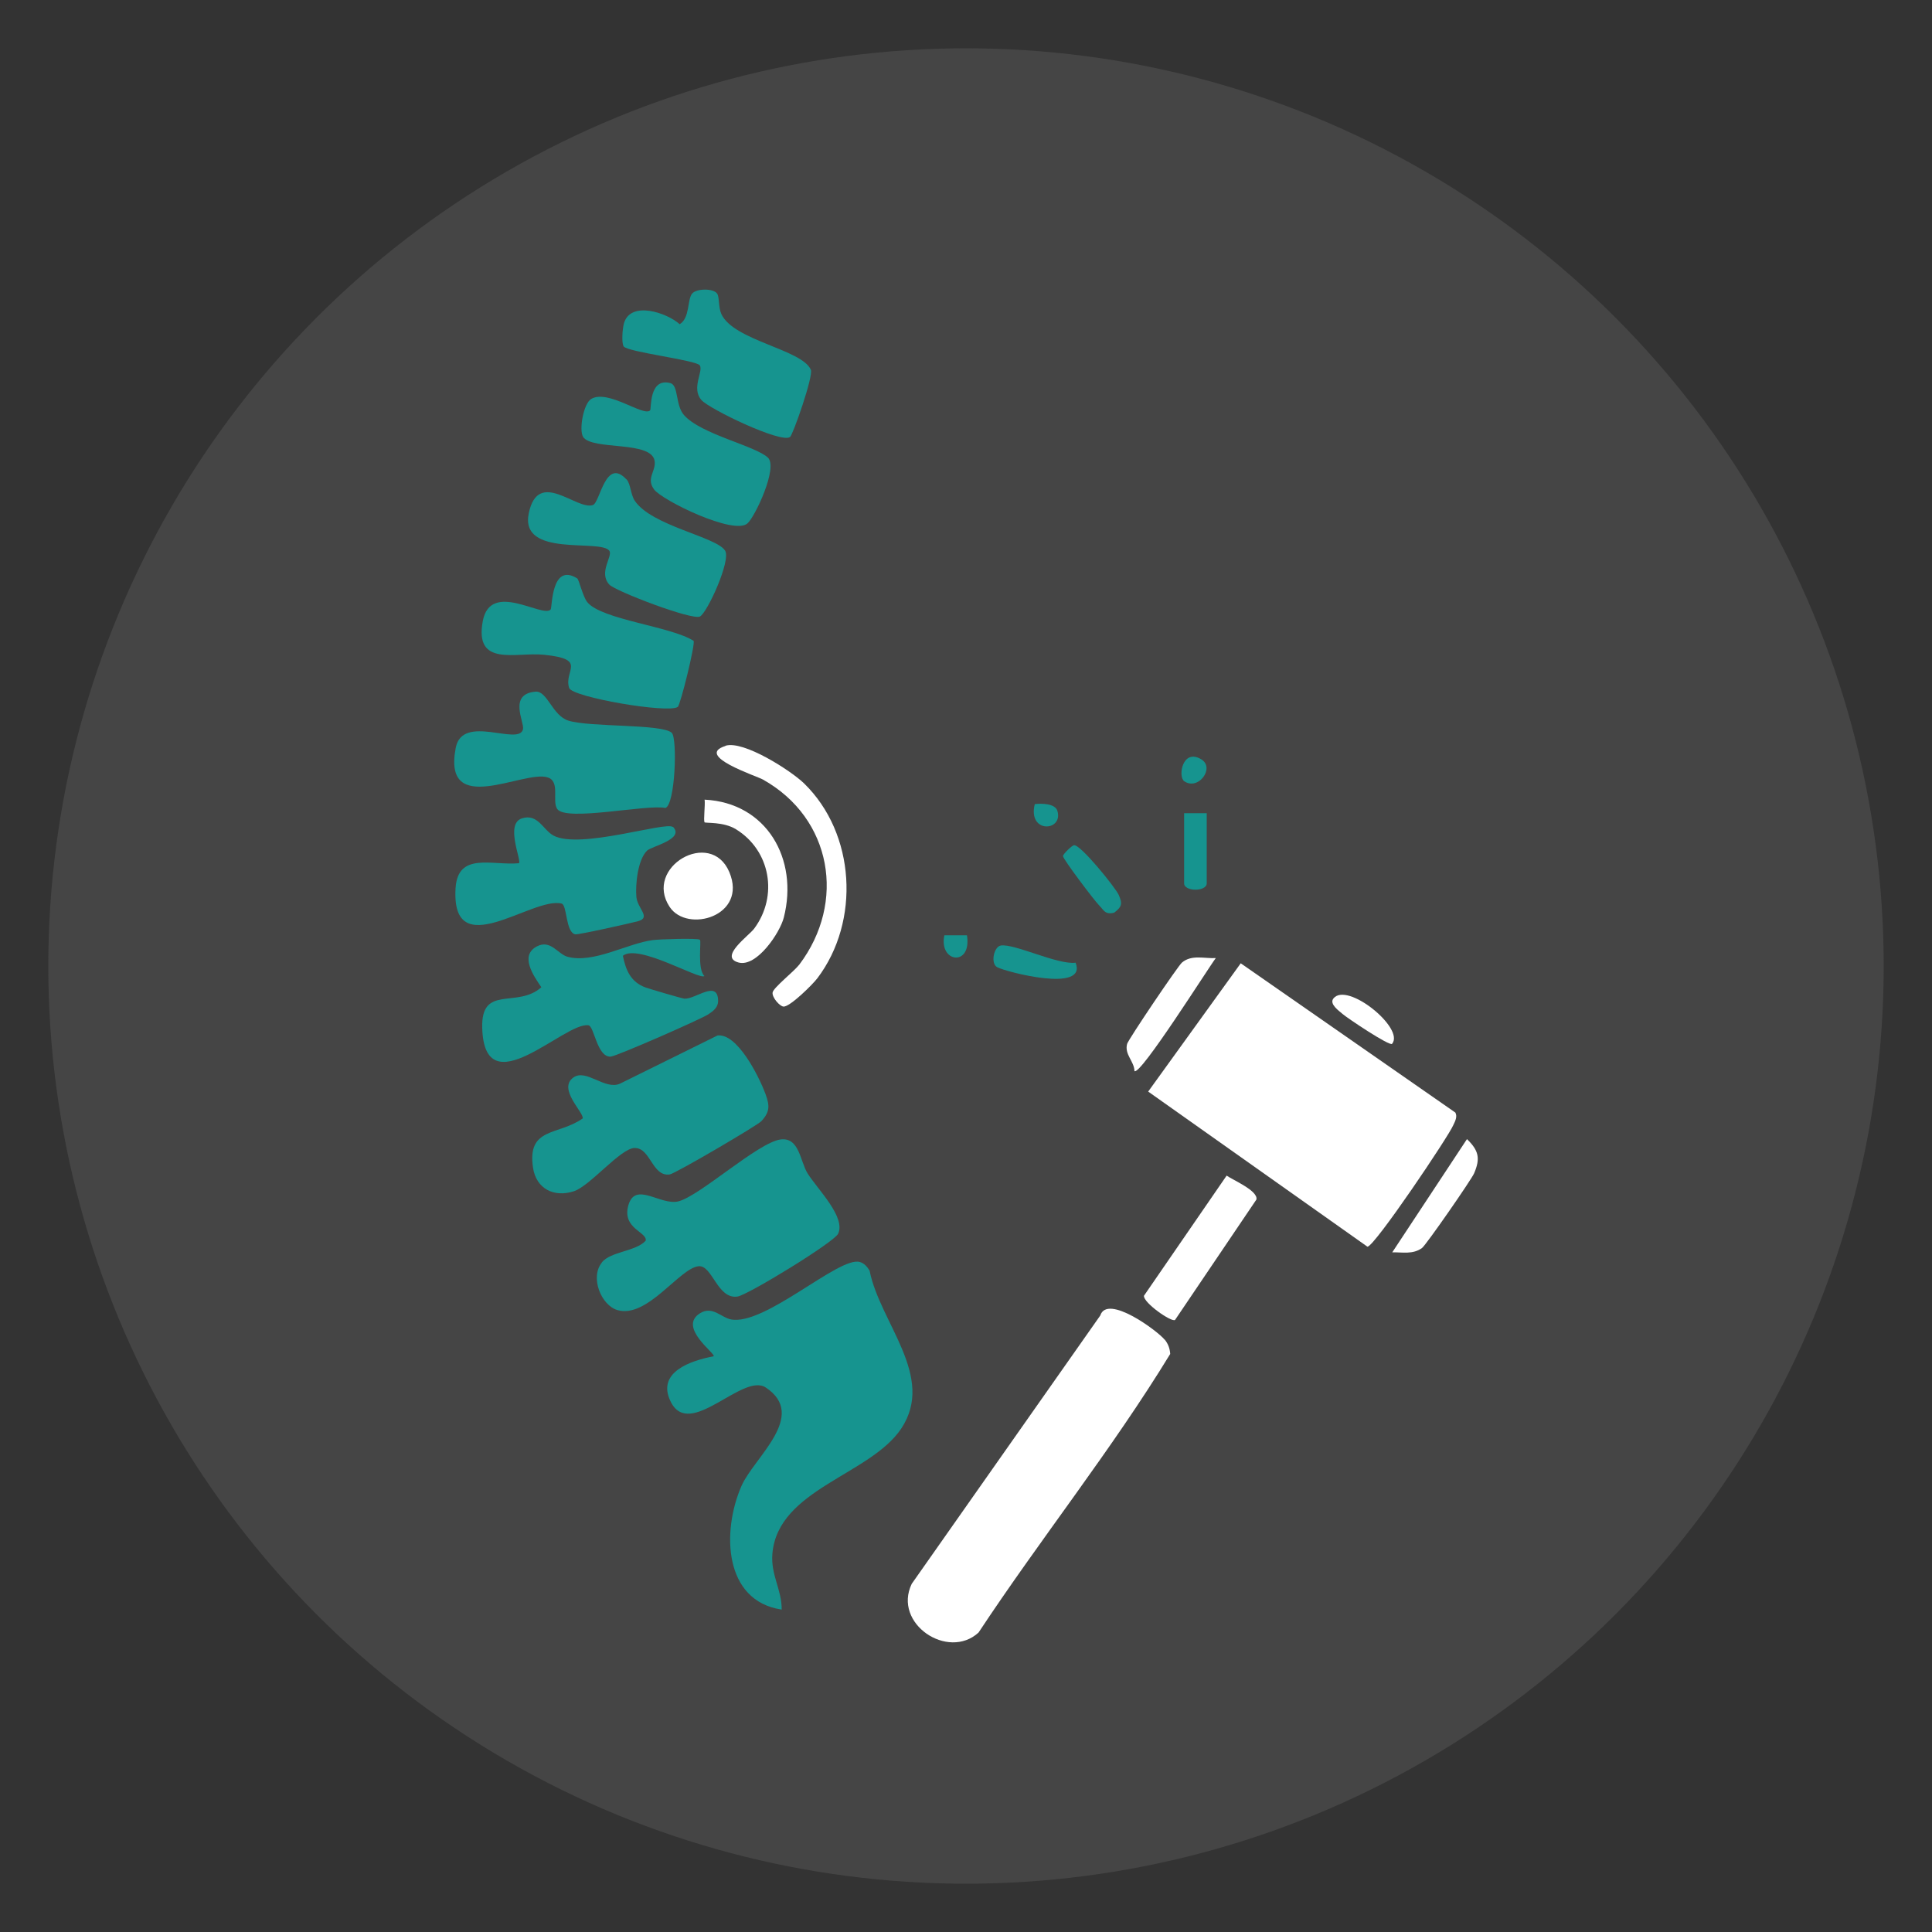 <svg xmlns="http://www.w3.org/2000/svg" id="Layer_1" data-name="Layer 1" viewBox="0 0 100 100"><rect x="0" y="0" width="100" height="100" fill="#333333" stroke="none"/><defs><style>      .cls-1 {        fill: #fff;      }      .cls-2 {        fill: none;      }      .cls-3 {        fill: #454545;      }      .cls-4 {        fill: #16948f;      }    </style></defs><rect class="cls-2" width="100" height="100"></rect><circle class="cls-3" cx="50" cy="50" r="47.5"></circle><g><path class="cls-1" d="M75.32,57.57c.13.22,0,.46-.1.67-.23.56-4.06,6.26-4.44,6.29l-11.35-8.03,4.79-6.64,11.1,7.72Z"></path><path class="cls-4" d="M40.45,83.31c-2.99-.45-3.1-4.05-2.07-6.4.65-1.48,3.45-3.63,1.26-5.09-1.2-.8-3.95,2.74-4.93.72-.75-1.53,1.07-2.12,2.23-2.34.11-.14-1.88-1.51-.7-2.23.63-.39,1.09.22,1.58.32,1.75.36,5.61-3.28,6.68-2.97.23.06.39.25.51.45.54,2.71,3.43,5.47,1.64,8.17-1.61,2.41-6.37,3.13-6.67,6.46-.1,1.12.49,1.86.48,2.93Z"></path><path class="cls-1" d="M60.28,69.33c.18.22.27.46.29.75-3.02,4.95-6.71,9.56-9.92,14.42-1.58,1.45-4.45-.46-3.46-2.52l9.76-13.89c.36-1.13,2.96.79,3.33,1.25Z"></path><path class="cls-4" d="M31.15,65.34c.47-.57,1.75-.56,2.27-1.12.1-.45-1.23-.62-.9-1.82.35-1.29,1.67.02,2.6-.22,1.1-.28,4.1-3.03,5.27-3.2.99-.14,1.02,1.14,1.42,1.77.52.82,1.98,2.25,1.57,3.11-.21.44-4.67,3.17-5.21,3.25-1.04.15-1.3-1.64-2.01-1.57-.98.09-2.66,2.72-4.2,2.27-.84-.24-1.44-1.7-.8-2.47Z"></path><path class="cls-4" d="M37.11,53.6c1.03-.17,2.17,2.1,2.51,3.02.22.6.24.92-.21,1.41-.2.22-4.48,2.73-4.75,2.76-.91.12-.98-1.38-1.81-1.37-.72,0-2.31,1.97-3.15,2.24-1.02.33-1.94-.12-2.11-1.21-.32-2.13,1.3-1.66,2.57-2.56.07-.31-1.31-1.53-.48-2.12.66-.47,1.64.67,2.41.32l5.04-2.49Z"></path><path class="cls-4" d="M36.23,48.65c.08.08-.15,1.5.23,1.87-.27.21-3.42-1.69-4.22-1.05.15.75.41,1.36,1.17,1.64.22.08,1.89.57,2.01.58.58.04,1.74-1.01,1.75.12,0,.33-.25.52-.49.68-.36.25-4.79,2.19-5.07,2.2-.71.04-.85-1.57-1.15-1.62-1.23-.2-5.38,4.26-5.5.14-.07-2.28,1.81-.99,3.06-2.11-.41-.6-1.14-1.65-.22-2.12.7-.36,1.07.4,1.57.54,1.33.37,3.1-.69,4.41-.86.35-.05,2.36-.11,2.44-.02Z"></path><path class="cls-4" d="M34.77,37.93c.3.29.18,3.73-.33,3.89-.98-.2-5.15.72-5.6.05-.28-.41.17-1.42-.49-1.63-1.23-.41-5.47,2.13-4.76-1.54.35-1.78,3.29-.06,3.48-.96.08-.37-.78-1.82.65-1.94.61-.05.87,1.24,1.7,1.5,1.13.35,4.85.16,5.35.63Z"></path><path class="cls-4" d="M29.88,29.94c.08.05.3.97.52,1.23.75.91,4.34,1.25,5.5,2,.1.15-.68,3.32-.82,3.42-.49.35-5.46-.5-5.62-.98-.3-.91.99-1.49-1.31-1.72-1.46-.15-3.61.66-3.16-1.75.4-2.1,3.09-.14,3.51-.59.09-.09.02-2.46,1.38-1.61Z"></path><path class="cls-4" d="M34.83,42.79c.63.65-1.11,1.01-1.34,1.24-.48.47-.61,1.75-.55,2.41.06.58.77,1.05.09,1.24-.37.1-3.09.71-3.25.68-.51-.09-.42-1.52-.71-1.59-1.5-.39-5.73,3.2-5.49-.8.12-1.89,1.89-1.16,3.28-1.29.15-.14-.73-2.03.15-2.32.83-.27,1.1.6,1.64.89,1.37.73,5.86-.76,6.18-.44Z"></path><path class="cls-4" d="M32.43,24.81c.21.23.21.78.42,1.1.86,1.31,4.23,1.87,4.68,2.59.32.5-.92,3.21-1.3,3.41-.4.21-4.37-1.31-4.69-1.65-.58-.63.19-1.47,0-1.75-.45-.64-4.66.38-4.17-1.95s2.47-.13,3.32-.42c.37-.13.65-2.49,1.73-1.33Z"></path><path class="cls-4" d="M30.18,22.61c-.22-.36.02-1.72.42-1.96.87-.52,2.72.94,3.05.59.07-.07-.07-1.71,1.05-1.41.43.12.25,1.13.7,1.65.87,1,3.7,1.59,4.35,2.21.53.51-.67,3.06-1.06,3.4-.7.63-4.41-1.19-4.83-1.75s.06-.91.03-1.42c-.06-1.16-3.26-.57-3.72-1.32Z"></path><path class="cls-4" d="M37.12,15.2c.12.17.06.72.22,1.06.65,1.38,4.17,1.82,4.63,2.88.14.32-.93,3.38-1.08,3.48-.47.34-4.2-1.46-4.59-1.92-.53-.62.12-1.49-.08-1.79-.18-.27-3.75-.69-3.94-.98-.12-.19-.06-.95.02-1.21.35-1.16,2.21-.54,2.88.06.53-.31.39-1.27.64-1.58.23-.28,1.12-.28,1.3,0Z"></path><path class="cls-1" d="M37.55,38.6c.93-.29,3.38,1.28,4.07,1.95,2.66,2.59,2.92,7.13.69,10.08-.24.32-1.43,1.5-1.76,1.47-.2-.02-.6-.48-.56-.73s1.11-1.09,1.38-1.44c2.44-3.23,1.69-7.58-1.88-9.58-.33-.19-3.56-1.23-1.94-1.74Z"></path><path class="cls-1" d="M60.82,68.32c-.19.13-1.64-.89-1.61-1.25l4.28-6.22c.33.23,1.65.79,1.54,1.24l-4.21,6.23Z"></path><path class="cls-1" d="M36.47,42.56c-.07-.07.04-.91,0-1.17,3.22.16,4.87,3.08,4.1,6.1-.2.79-1.4,2.58-2.34,2.33-1.05-.28.54-1.39.81-1.76,1.25-1.69.84-4.04-.95-5.14-.65-.4-1.57-.3-1.63-.36Z"></path><path class="cls-1" d="M34.66,46.94c-1.36-2.06,2.13-4.08,3.09-1.8s-2.18,3.18-3.09,1.8Z"></path><path class="cls-1" d="M62.93,49.59c-.35.45-3.9,6.09-4.21,5.85-.01-.51-.53-.86-.38-1.41.07-.24,2.64-4.05,2.84-4.21.5-.42,1.15-.2,1.75-.23Z"></path><path class="cls-1" d="M72.07,64.81l3.86-5.85c.61.59.7,1,.37,1.77-.14.33-2.5,3.73-2.7,3.87-.48.34-1.01.21-1.54.22Z"></path><path class="cls-4" d="M62.46,42.09v3.63c0,.44-1.17.44-1.17,0v-3.63h1.17Z"></path><path class="cls-4" d="M55.67,49.82c.64,1.6-3.62.48-4.06.24-.35-.19-.17-1.06.19-1.12.7-.11,2.92,1,3.87.89Z"></path><path class="cls-4" d="M55.59,43.75c.33-.06,2.14,2.19,2.31,2.56.21.47.17.62-.23.93-.48.12-.54-.14-.78-.38-.22-.21-1.87-2.39-1.87-2.55,0-.1.45-.54.58-.57Z"></path><path class="cls-1" d="M72.06,54.03c-.13.14-2.33-1.34-2.56-1.54-.18-.16-.7-.51-.49-.8.7-.92,3.73,1.55,3.04,2.34Z"></path><path class="cls-4" d="M62.19,39.31c.7.44-.16,1.62-.89,1.13-.35-.24-.09-1.74.89-1.13Z"></path><path class="cls-4" d="M50.05,48.41c.26,1.64-1.47,1.43-1.17,0h1.17Z"></path><path class="cls-4" d="M53.56,41.62c.34-.04,1.05-.04,1.17.35.32,1.07-1.55,1.19-1.17-.35Z"></path></g></svg>